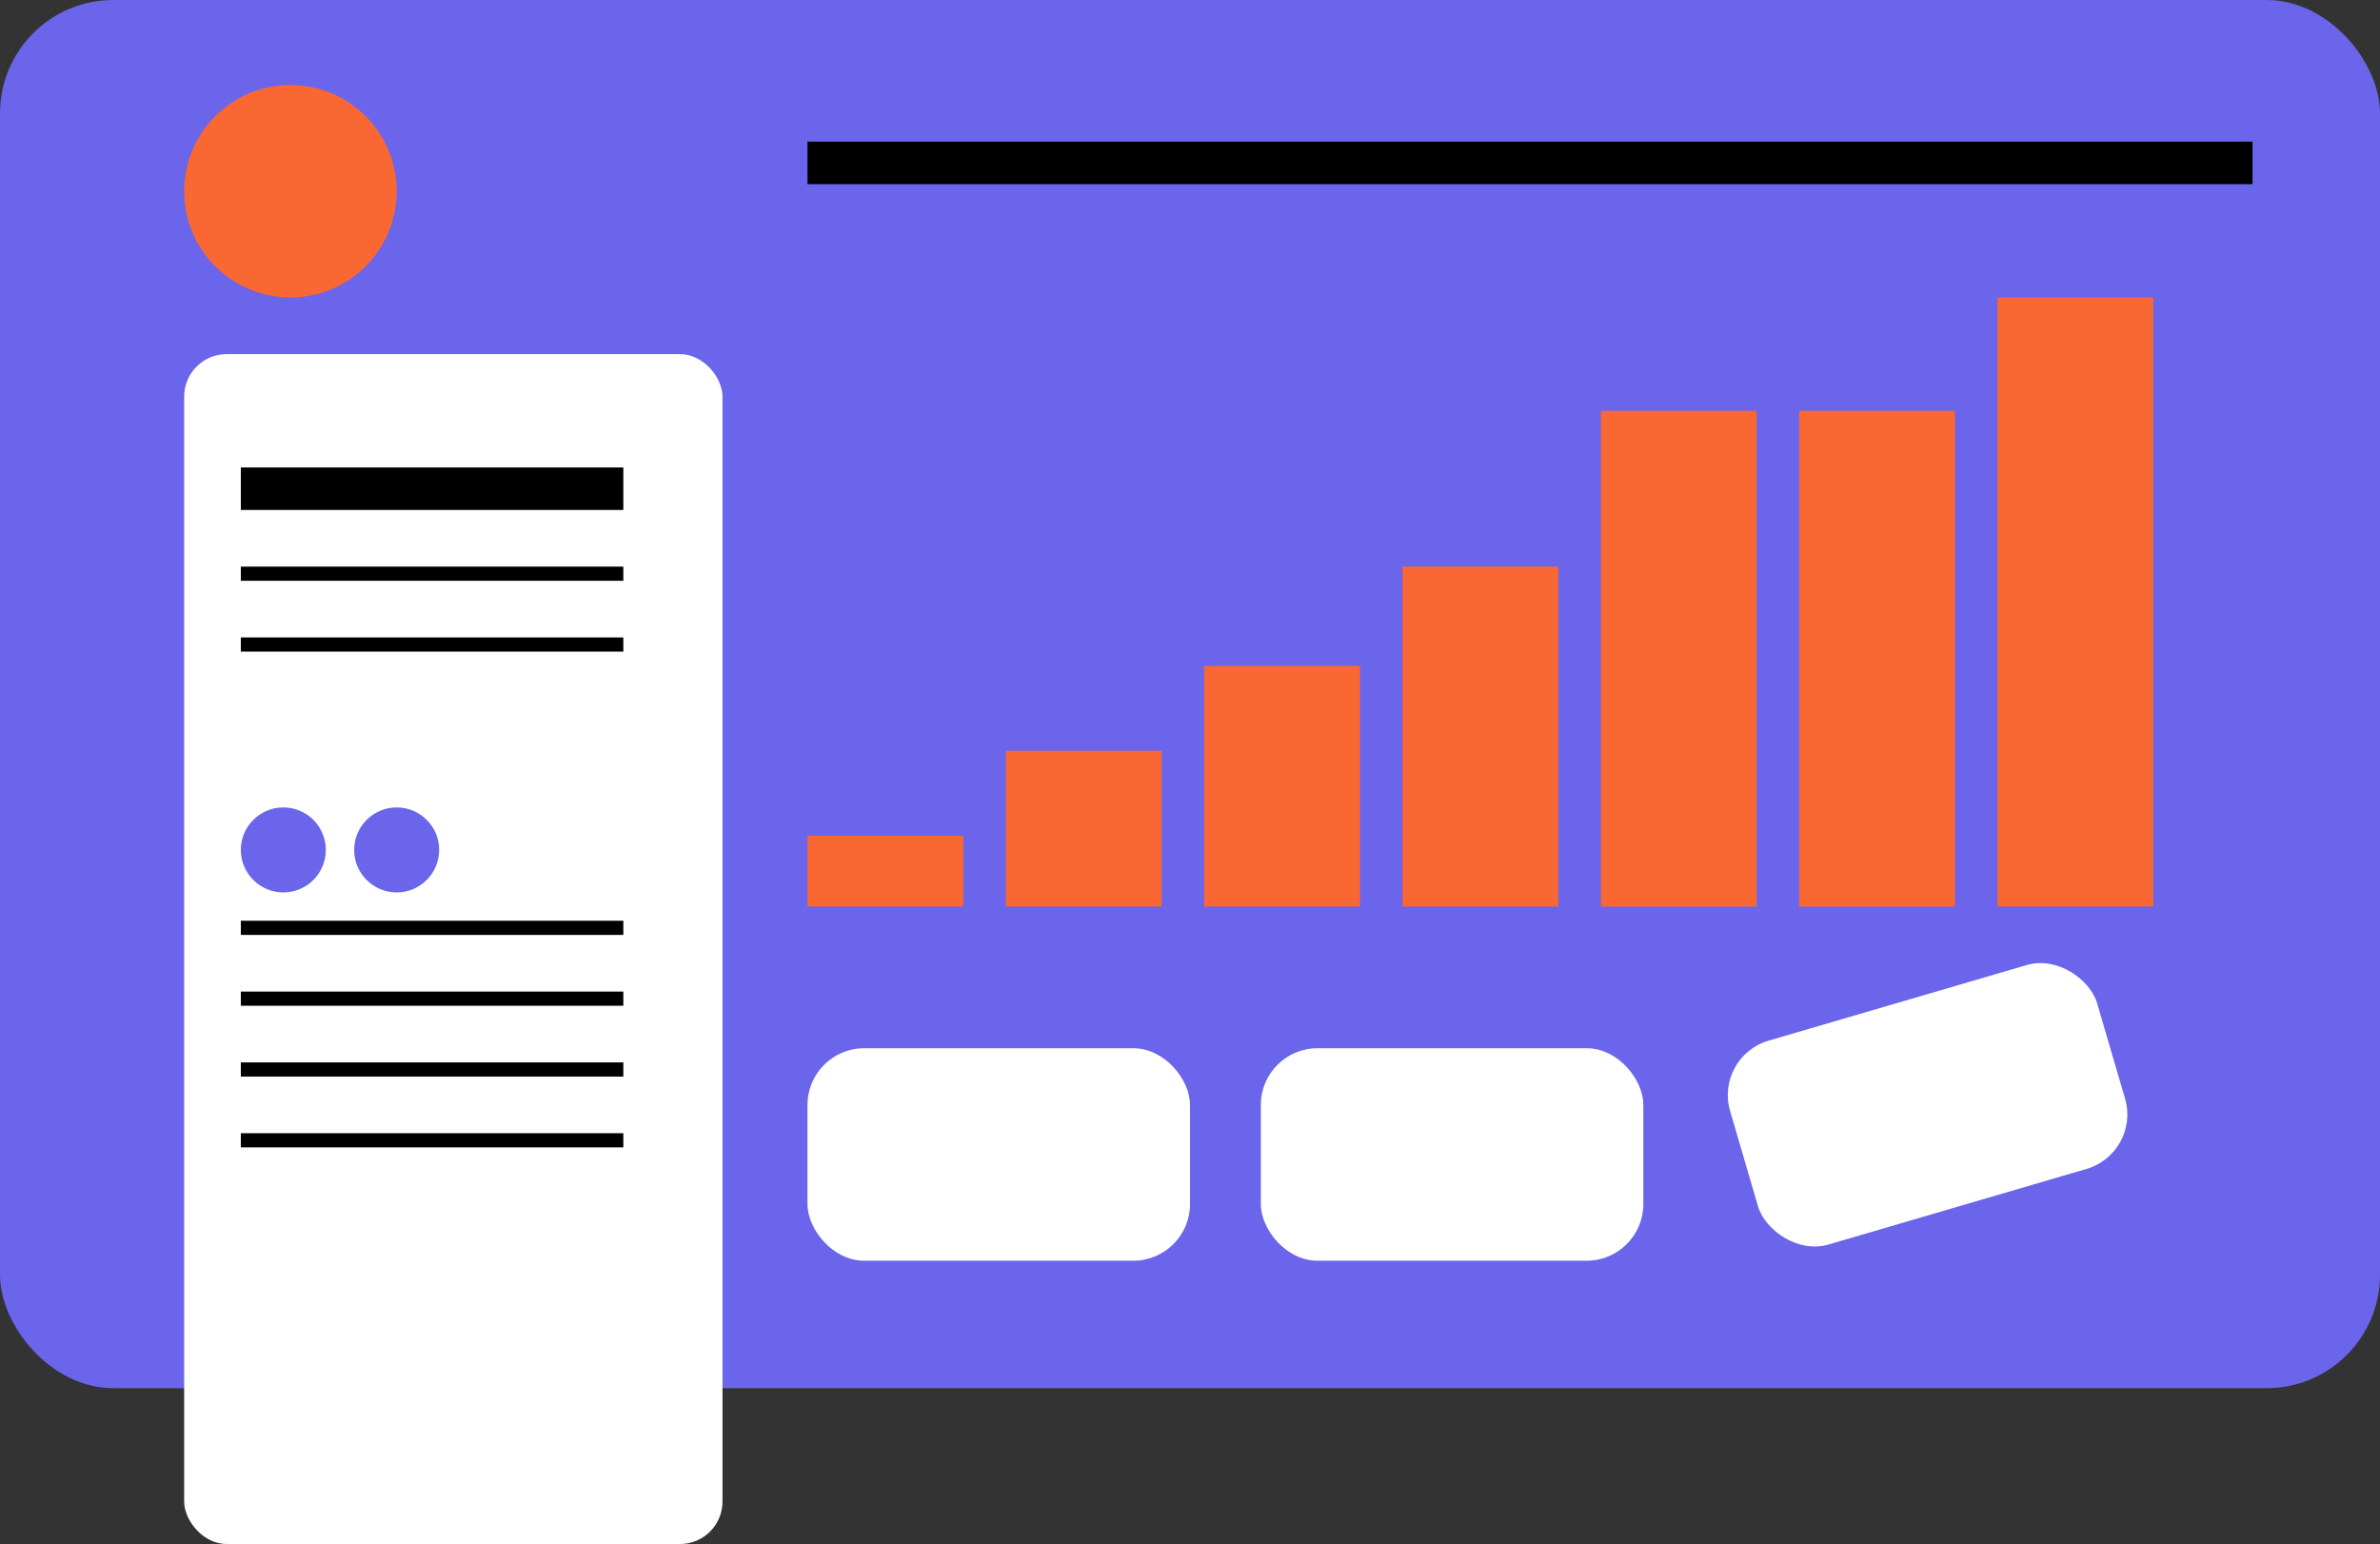 <?xml version="1.0" encoding="UTF-8"?> <svg xmlns="http://www.w3.org/2000/svg" width="168" height="109" viewBox="0 0 168 109" fill="none"><rect x="0" y="0" width="168" height="109" fill="#333333" stroke="none"/> <rect width="168" height="98" rx="8" fill="#6A65EA"></rect> <rect x="13" y="25" width="38" height="84" rx="3" fill="white"></rect> <circle cx="20.5" cy="13.5" r="7.5" fill="#F96832"></circle> <circle cx="20" cy="60" r="3" fill="#6A65EA"></circle> <circle cx="28" cy="60" r="3" fill="#6A65EA"></circle> <rect x="57" y="10" width="102" height="3" fill="black"></rect> <rect x="17" y="33" width="27" height="3" fill="black"></rect> <rect x="17" y="40" width="27" height="1" fill="black"></rect> <rect x="17" y="65" width="27" height="1" fill="black"></rect> <rect x="17" y="75" width="27" height="1" fill="black"></rect> <rect x="17" y="45" width="27" height="1" fill="black"></rect> <rect x="17" y="70" width="27" height="1" fill="black"></rect> <rect x="17" y="80" width="27" height="1" fill="black"></rect> <rect x="57" y="74" width="27" height="15" rx="4" fill="white"></rect> <rect x="89" y="74" width="27" height="15" rx="4" fill="white"></rect> <rect x="121" y="74.59" width="27" height="15" rx="4" transform="rotate(-16.327 121 74.59)" fill="white"></rect> <rect x="141" y="21" width="11" height="43" fill="#F96832"></rect> <rect x="127" y="29" width="11" height="35" fill="#F96832"></rect> <rect x="113" y="29" width="11" height="35" fill="#F96832"></rect> <rect x="99" y="40" width="11" height="24" fill="#F96832"></rect> <rect x="85" y="47" width="11" height="17" fill="#F96832"></rect> <rect x="71" y="53" width="11" height="11" fill="#F96832"></rect> <rect x="57" y="59" width="11" height="5" fill="#F96832"></rect> </svg> 